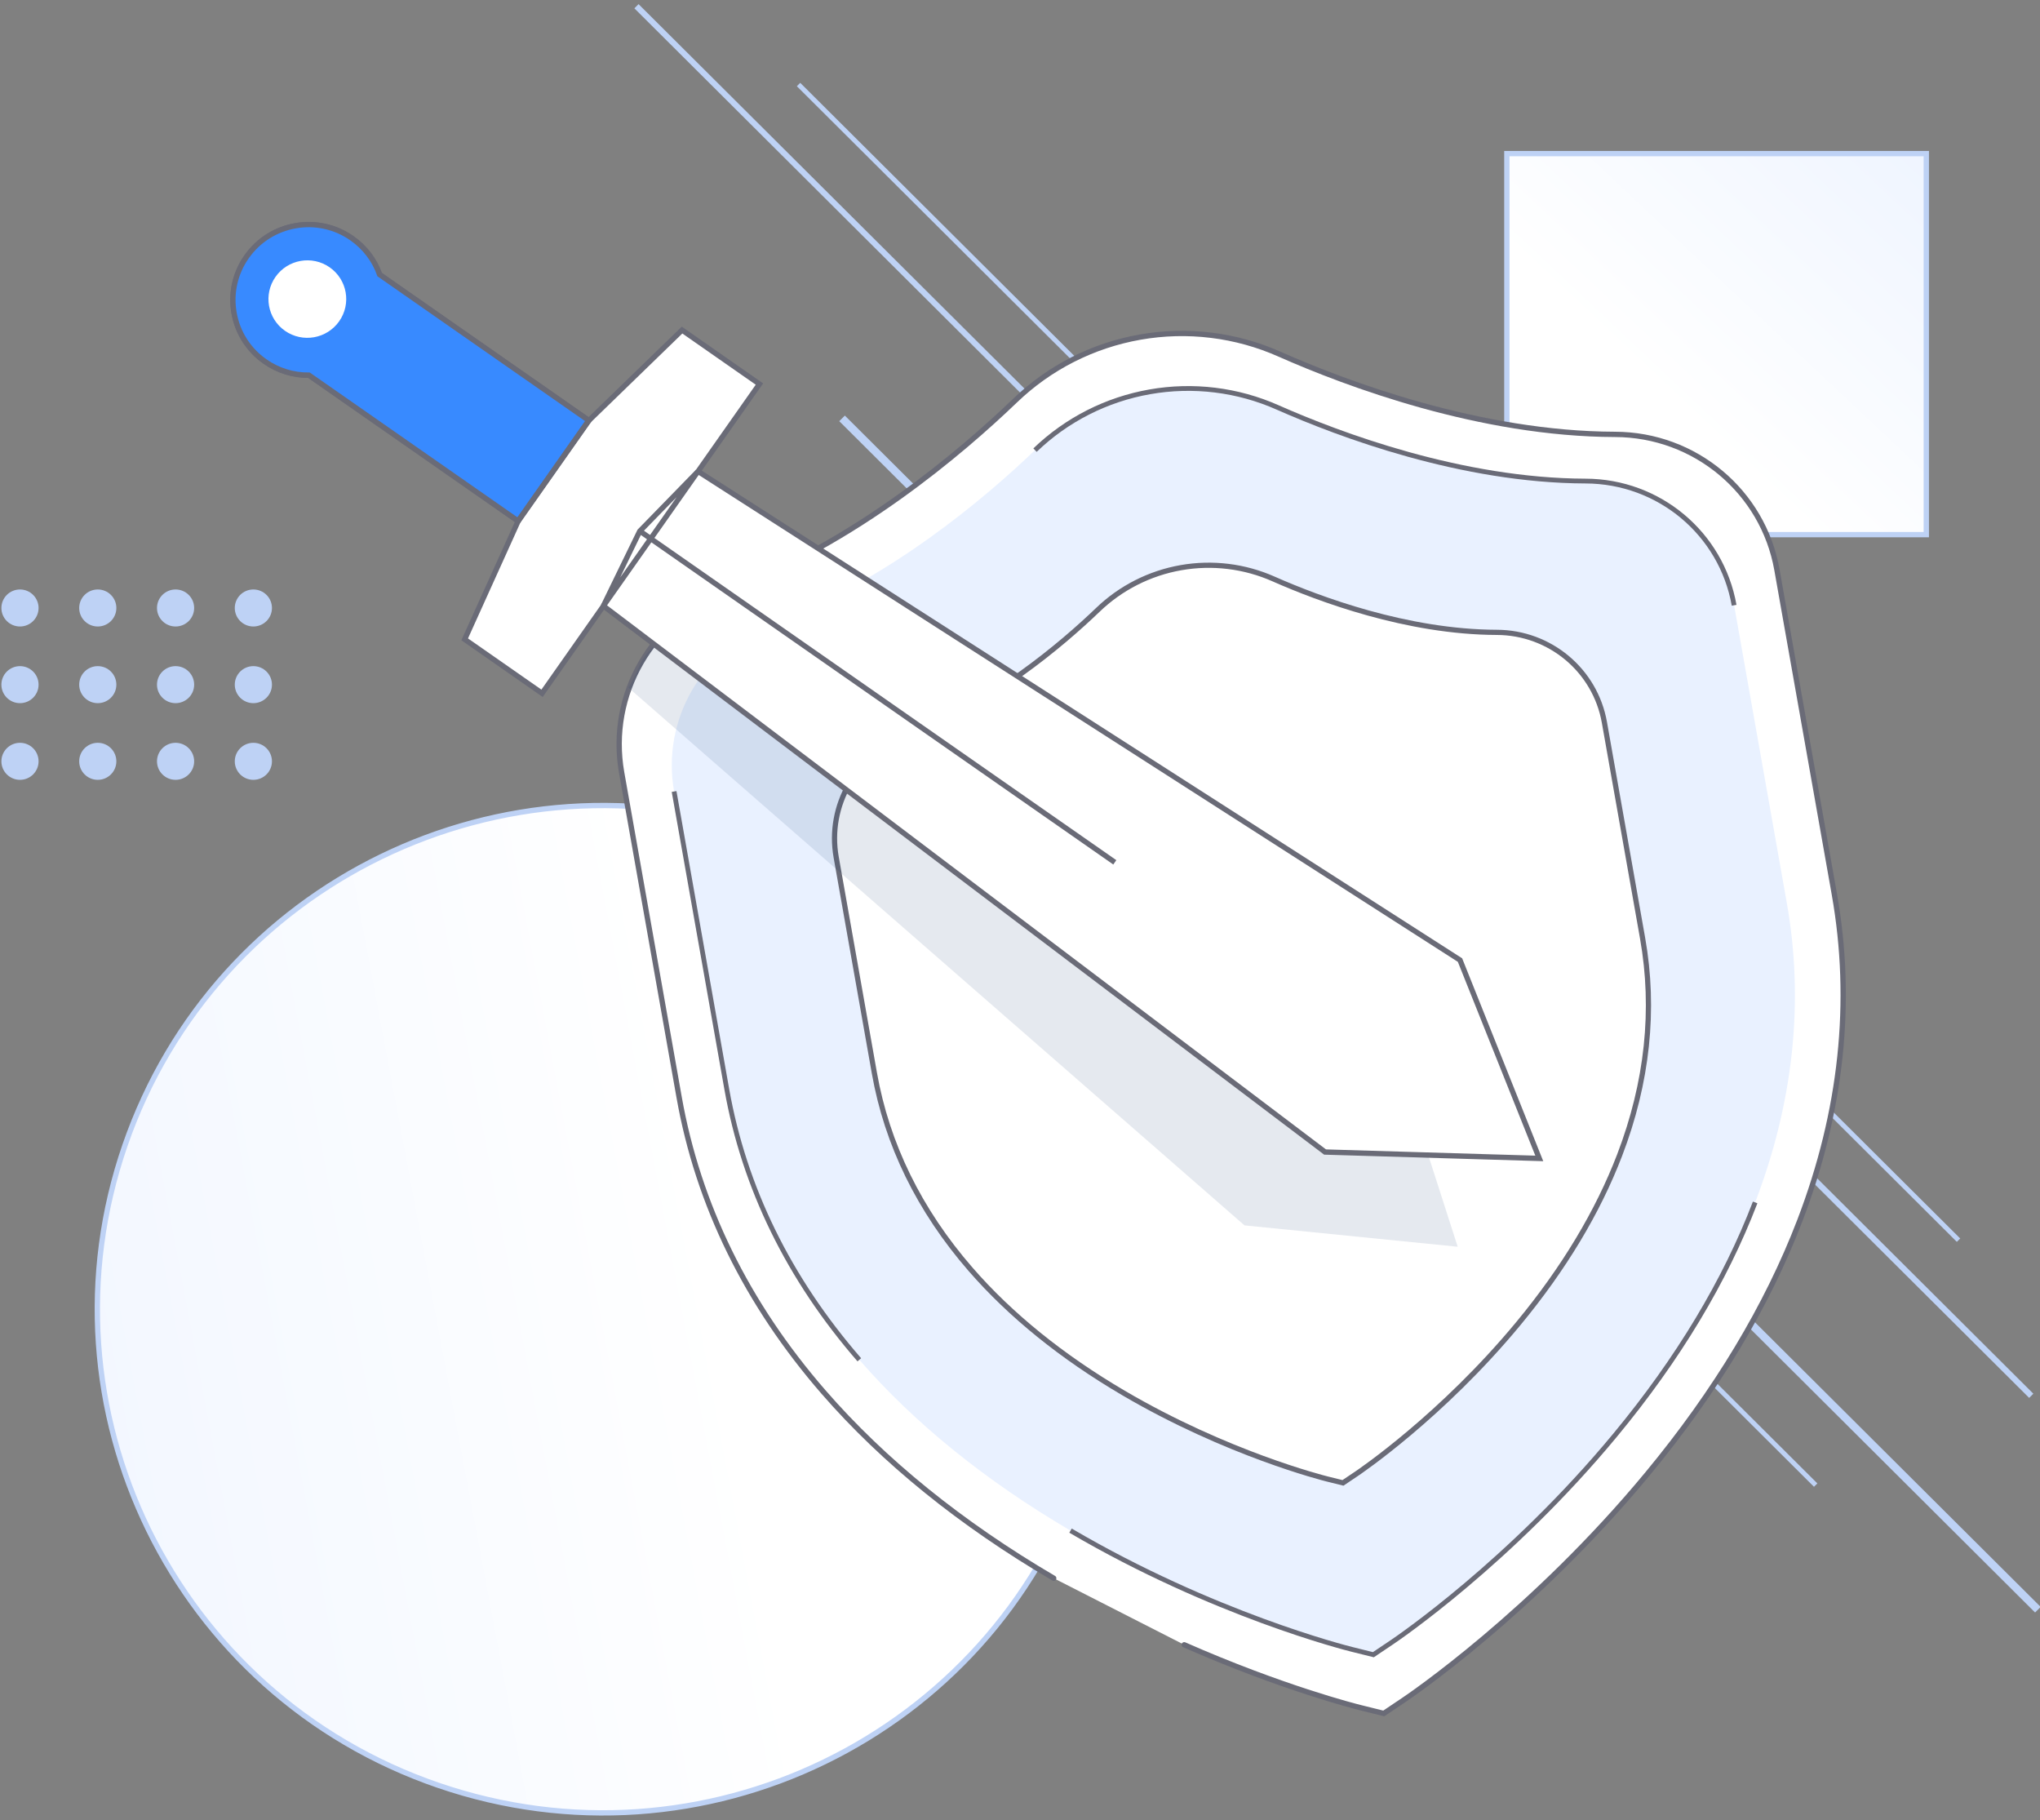 <svg width="213" height="190" viewBox="0 0 213 190" fill="none" xmlns="http://www.w3.org/2000/svg">
<rect x="0" y="0" width="213" height="190" fill="#808080" stroke="none"/>
<g clip-path="url(#clip0)">
<path d="M189.578 155.035L96.975 62.795M204.494 129.466L83.377 8.824L204.494 129.466Z" stroke="#BED2F5" stroke-width="0.5"/>
<path d="M212.778 168.043L87.921 43.676" stroke="#BED2F5" stroke-width="0.826"/>
<path d="M212.087 145.712L66.455 0.65" stroke="#BED2F5" stroke-width="0.619"/>
<path fill-rule="evenodd" clip-rule="evenodd" d="M45.769 186.376C18.21 176.924 3.562 147.008 13.051 119.558C22.54 92.107 52.573 77.516 80.132 86.968C107.69 96.42 122.338 126.335 112.849 153.786C103.36 181.237 73.327 195.829 45.769 186.376Z" fill="url(#paint0_linear)" stroke="#BED2F5" stroke-width="0.554"/>
<path fill-rule="evenodd" clip-rule="evenodd" d="M157.333 55.813H201.128V16.036H157.333V55.813Z" fill="url(#paint1_linear)" stroke="#BED2F5" stroke-width="0.554"/>
<path d="M26.454 65.402C25.383 65.402 24.514 64.537 24.514 63.469C24.514 62.402 25.383 61.537 26.454 61.537C27.526 61.537 28.395 62.402 28.395 63.469C28.395 64.537 27.526 65.402 26.454 65.402Z" fill="#BED2F5"/>
<path d="M18.332 65.402C17.26 65.402 16.392 64.537 16.392 63.469C16.392 62.402 17.26 61.537 18.332 61.537C19.404 61.537 20.272 62.402 20.272 63.469C20.272 64.537 19.404 65.402 18.332 65.402Z" fill="#BED2F5"/>
<path d="M10.209 65.402C9.138 65.402 8.269 64.537 8.269 63.469C8.269 62.402 9.138 61.537 10.209 61.537C11.281 61.537 12.149 62.402 12.149 63.469C12.149 64.537 11.281 65.402 10.209 65.402Z" fill="#BED2F5"/>
<path d="M2.087 65.402C1.015 65.402 0.146 64.537 0.146 63.469C0.146 62.402 1.015 61.537 2.087 61.537C3.158 61.537 4.027 62.402 4.027 63.469C4.027 64.537 3.158 65.402 2.087 65.402Z" fill="#BED2F5"/>
<path d="M26.454 73.405C25.383 73.405 24.514 72.54 24.514 71.473C24.514 70.405 25.383 69.54 26.454 69.54C27.526 69.54 28.395 70.405 28.395 71.473C28.395 72.54 27.526 73.405 26.454 73.405Z" fill="#BED2F5"/>
<path d="M18.332 73.405C17.26 73.405 16.392 72.54 16.392 71.473C16.392 70.405 17.26 69.54 18.332 69.54C19.404 69.54 20.272 70.405 20.272 71.473C20.272 72.54 19.404 73.405 18.332 73.405Z" fill="#BED2F5"/>
<path d="M10.209 73.405C9.138 73.405 8.269 72.54 8.269 71.473C8.269 70.405 9.138 69.54 10.209 69.54C11.281 69.54 12.149 70.405 12.149 71.473C12.149 72.54 11.281 73.405 10.209 73.405Z" fill="#BED2F5"/>
<path d="M2.087 73.405C1.015 73.405 0.146 72.54 0.146 71.473C0.146 70.405 1.015 69.54 2.087 69.54C3.158 69.54 4.027 70.405 4.027 71.473C4.027 72.54 3.158 73.405 2.087 73.405Z" fill="#BED2F5"/>
<path d="M26.454 81.41C25.383 81.41 24.514 80.544 24.514 79.477C24.514 78.409 25.383 77.544 26.454 77.544C27.526 77.544 28.395 78.409 28.395 79.477C28.395 80.544 27.526 81.41 26.454 81.41Z" fill="#BED2F5"/>
<path d="M18.332 81.41C17.26 81.41 16.392 80.544 16.392 79.477C16.392 78.409 17.26 77.544 18.332 77.544C19.404 77.544 20.272 78.409 20.272 79.477C20.272 80.544 19.404 81.41 18.332 81.41Z" fill="#BED2F5"/>
<path d="M10.209 81.41C9.138 81.41 8.269 80.544 8.269 79.477C8.269 78.409 9.138 77.544 10.209 77.544C11.281 77.544 12.149 78.409 12.149 79.477C12.149 80.544 11.281 81.41 10.209 81.41Z" fill="#BED2F5"/>
<path d="M2.087 81.41C1.015 81.41 0.146 80.544 0.146 79.477C0.146 78.409 1.015 77.544 2.087 77.544C3.158 77.544 4.027 78.409 4.027 79.477C4.027 80.544 3.158 81.41 2.087 81.41Z" fill="#BED2F5"/>
<path fill-rule="evenodd" clip-rule="evenodd" d="M123.645 171.702C133.866 176.208 141.56 178.148 142.01 178.26L144.481 178.872L146.593 177.455C147.135 177.091 160.016 168.366 172.015 153.867C179.153 145.244 184.506 136.345 187.925 127.416C192.297 116.003 193.51 104.542 191.528 93.353L185.532 59.478C184.086 51.314 176.978 45.37 168.629 45.347C154.532 45.307 140.632 40.085 133.602 36.975C129.037 34.946 123.968 34.325 119.046 35.191C114.123 36.054 109.572 38.365 105.98 41.826C100.442 47.144 89.174 56.788 75.941 61.626C68.104 64.492 63.465 72.499 64.91 80.664L70.907 114.537C72.887 125.728 77.961 136.085 85.987 145.32C92.267 152.546 100.353 159.085 110.021 164.756" fill="white"/>
<path d="M123.645 171.702C133.866 176.208 141.56 178.148 142.01 178.26L144.481 178.872L146.593 177.455C147.135 177.091 160.016 168.366 172.015 153.867C179.153 145.244 184.506 136.345 187.925 127.416C192.297 116.003 193.51 104.542 191.528 93.353L185.532 59.478C184.086 51.314 176.978 45.37 168.629 45.347C154.532 45.307 140.632 40.085 133.602 36.975C129.037 34.946 123.968 34.325 119.046 35.191C114.123 36.054 109.572 38.365 105.98 41.826C100.442 47.144 89.174 56.788 75.941 61.626C68.104 64.492 63.465 72.499 64.91 80.664L70.907 114.537C72.887 125.728 77.961 136.085 85.987 145.32C92.267 152.546 100.353 159.085 110.021 164.756" stroke="#6A6B77" stroke-width="0.554" stroke-linecap="round"/>
<path fill-rule="evenodd" clip-rule="evenodd" d="M80.506 65.157C92.648 60.718 102.986 51.869 108.068 46.99C111.365 43.814 115.541 41.694 120.058 40.903C124.574 40.108 129.225 40.678 133.413 42.539C139.865 45.392 152.618 50.184 165.553 50.22C173.214 50.241 179.736 55.695 181.062 63.187L186.565 94.269C188.382 104.537 187.269 115.052 183.258 125.525C180.122 133.718 175.209 141.884 168.66 149.795C157.65 163.099 145.831 171.104 145.333 171.438L143.396 172.74L141.128 172.177C140.545 172.032 126.691 168.536 111.775 159.787C102.906 154.583 95.486 148.582 89.723 141.953C82.359 133.479 77.704 123.976 75.885 113.708L70.383 82.626C69.058 75.134 73.314 67.788 80.506 65.157Z" fill="#E9F1FF"/>
<path d="M183.258 125.525C180.122 133.718 175.209 141.884 168.66 149.795C157.65 163.099 145.831 171.104 145.333 171.438L143.396 172.74L141.128 172.177C140.545 172.032 126.691 168.536 111.775 159.787M89.723 141.953C82.359 133.479 77.704 123.976 75.885 113.708L70.383 82.626M108.068 46.99C111.365 43.814 115.541 41.694 120.058 40.903C124.574 40.108 129.225 40.678 133.413 42.539C139.865 45.392 152.618 50.184 165.553 50.22C173.214 50.241 179.736 55.695 181.062 63.187" stroke="#6A6B77" stroke-width="0.5"/>
<path fill-rule="evenodd" clip-rule="evenodd" d="M94.644 76.839C103.443 73.621 110.936 67.208 114.62 63.673C117.008 61.371 120.035 59.835 123.308 59.261C126.581 58.685 129.951 59.098 132.986 60.446C137.662 62.515 146.904 65.988 156.279 66.014C161.829 66.029 166.557 69.981 167.518 75.411L171.505 97.936C172.823 105.377 172.016 112.998 169.11 120.587C166.835 126.524 163.276 132.442 158.53 138.176C150.551 147.818 141.985 153.619 141.625 153.861L140.221 154.803L138.576 154.396C138.154 154.29 128.115 151.757 117.305 145.416C110.877 141.645 105.5 137.297 101.325 132.492C95.987 126.351 92.614 119.465 91.296 112.023L87.309 89.497C86.348 84.069 89.433 78.744 94.644 76.839Z" fill="white" stroke="#6A6B77" stroke-width="0.542"/>
<path opacity="0.112" fill-rule="evenodd" clip-rule="evenodd" d="M78.649 59.239L145.378 108.926L152.2 130.152L129.939 127.92L65.625 71.796C66.86 69.727 66.708 68.869 68.28 67.433C71.278 64.695 76.278 62.023 78.649 59.239Z" fill="#133772"/>
<path fill-rule="evenodd" clip-rule="evenodd" d="M160.72 120.931L138.351 120.264L63.006 63.258L56.597 72.375L48.518 66.742L54.1 54.4L32.267 39.174C30.628 39.191 29.026 38.695 27.686 37.756C26.836 37.166 26.112 36.415 25.556 35.544C25 34.674 24.622 33.702 24.446 32.684C24.264 31.668 24.286 30.626 24.511 29.618C24.736 28.61 25.159 27.656 25.756 26.812C26.349 25.964 27.104 25.241 27.979 24.686C28.853 24.131 29.829 23.754 30.851 23.577C31.87 23.394 32.916 23.415 33.927 23.637C34.939 23.86 35.895 24.28 36.742 24.874C38.104 25.823 39.105 27.146 39.647 28.675L61.481 43.902L71.216 34.457L79.295 40.092L72.884 49.21L152.441 100.225L160.72 120.931Z" fill="white" stroke="#6A6B77" stroke-width="0.554"/>
<path fill-rule="evenodd" clip-rule="evenodd" d="M54.089 54.386L32.257 39.162C30.619 39.179 29.017 38.683 27.677 37.744C26.827 37.155 26.103 36.404 25.547 35.533C24.991 34.663 24.614 33.691 24.438 32.674C24.255 31.657 24.277 30.615 24.503 29.607C24.727 28.599 25.151 27.645 25.748 26.801C26.341 25.953 27.096 25.231 27.97 24.676C28.845 24.121 29.821 23.744 30.842 23.567C31.861 23.384 32.907 23.404 33.918 23.627C34.929 23.849 35.886 24.27 36.733 24.863C38.094 25.813 39.096 27.135 39.637 28.664L61.469 43.889L54.089 54.386Z" fill="#388AFF" stroke="#6A6B77" stroke-width="0.554"/>
<path fill-rule="evenodd" clip-rule="evenodd" d="M62.993 63.268L66.795 55.456L72.866 49.226L62.993 63.268ZM54.093 54.423L61.579 43.776L54.093 54.423ZM66.807 55.439L116.399 90.022L66.807 55.439Z" fill="white"/>
<path d="M66.807 55.439L116.399 90.022M62.993 63.268L66.795 55.456L72.866 49.226L62.993 63.268ZM54.093 54.423L61.579 43.776L54.093 54.423Z" stroke="#6A6B77" stroke-width="0.554"/>
<path d="M35.414 33.54C36.702 31.709 36.257 29.187 34.421 27.907C32.585 26.627 30.053 27.073 28.765 28.904C27.478 30.735 27.923 33.257 29.759 34.537C31.595 35.818 34.127 35.371 35.414 33.54Z" fill="white"/>
</g>
<defs>
<linearGradient id="paint0_linear" x1="73.346" y1="125.353" x2="-42.935" y2="147.231" gradientUnits="userSpaceOnUse">
<stop stop-color="white"/>
<stop offset="1" stop-color="#E9F1FF"/>
</linearGradient>
<linearGradient id="paint1_linear" x1="172.836" y1="40.584" x2="208.224" y2="2.95" gradientUnits="userSpaceOnUse">
<stop stop-color="white"/>
<stop offset="1" stop-color="#E9F1FF"/>
</linearGradient>
<clipPath id="clip0">
<rect width="213" height="190" fill="white"/>
</clipPath>
</defs>
</svg>
